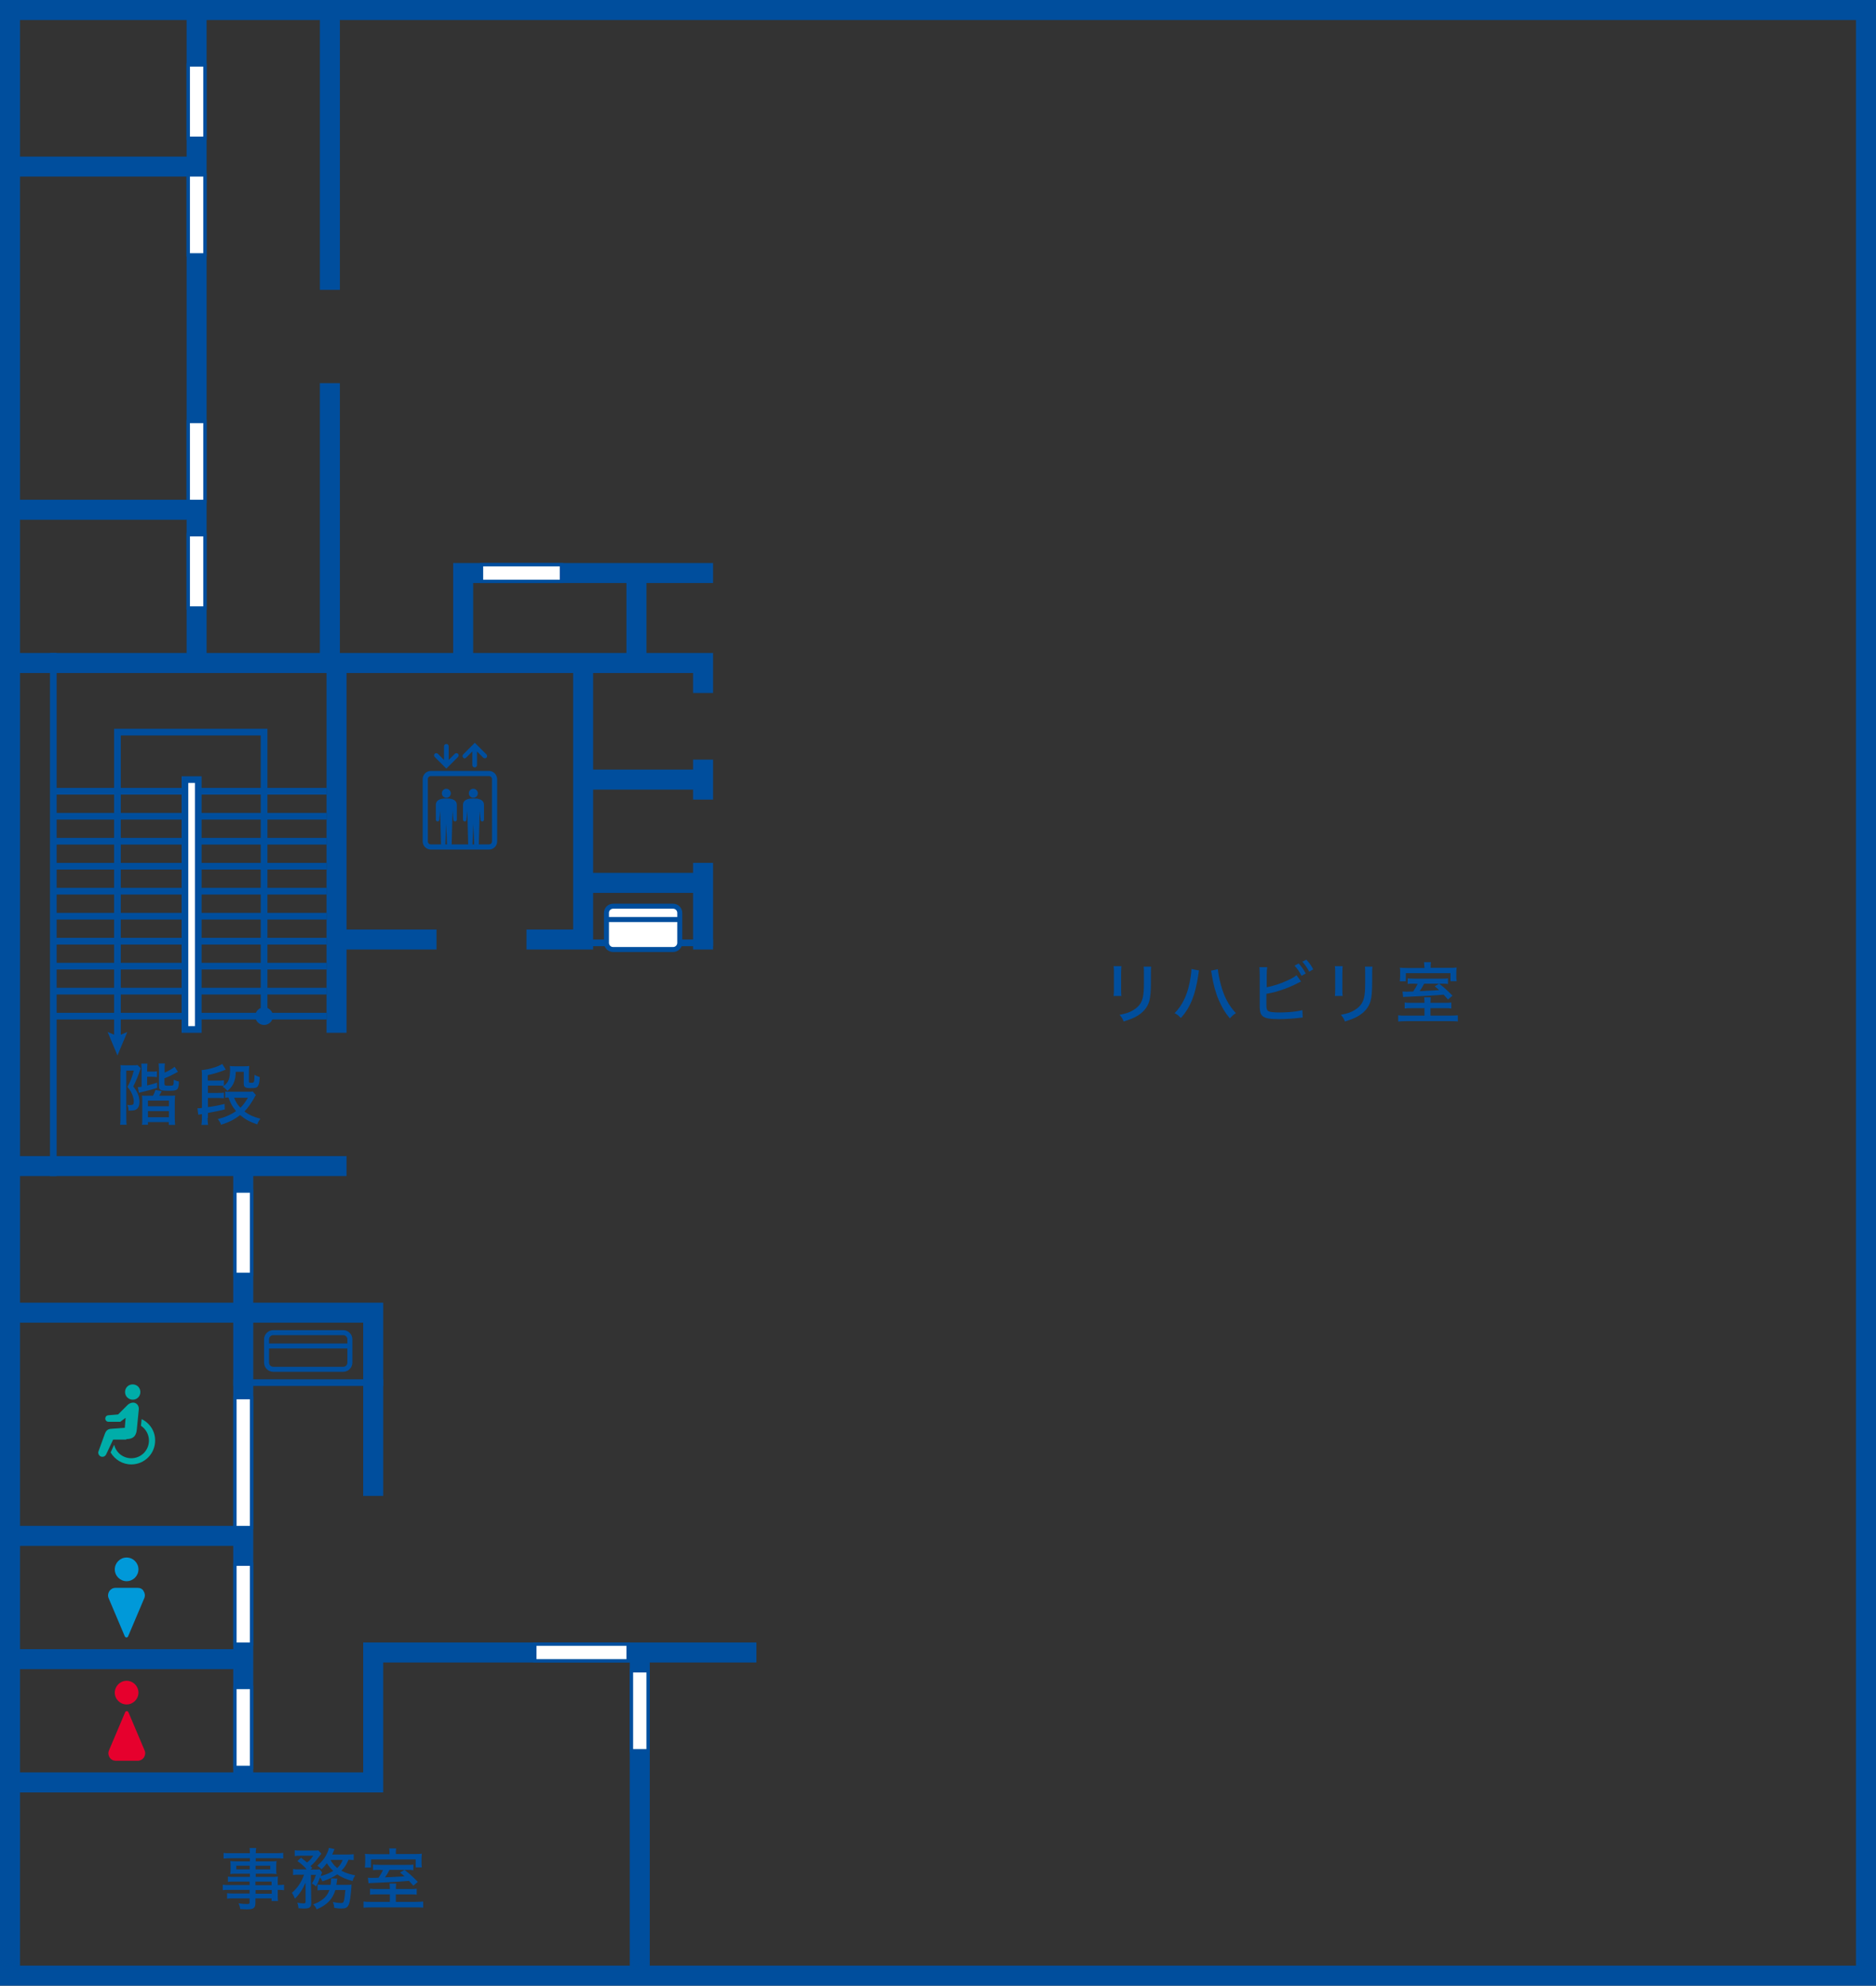 <?xml version="1.0" encoding="utf-8"?>
<!-- Generator: Adobe Illustrator 16.2.1, SVG Export Plug-In . SVG Version: 6.00 Build 0)  -->
<!DOCTYPE svg PUBLIC "-//W3C//DTD SVG 1.1//EN" "http://www.w3.org/Graphics/SVG/1.1/DTD/svg11.dtd">
<svg version="1.1" xmlns="http://www.w3.org/2000/svg" xmlns:xlink="http://www.w3.org/1999/xlink" x="0px" y="0px" width="1126px"
	 height="1192px" viewBox="0 0 1126 1192" enable-background="new 0 0 1126 1192" xml:space="preserve">
<rect x="0" y="0" width="1126" height="1192" fill="#333333" stroke="none"/>
<g id="レイヤー_1">
</g>
<g id="写真">
	<g>
		<line fill="none" stroke="#004E9D" stroke-width="4" x1="32" y1="610" x2="196" y2="610"/>
		<line fill="none" stroke="#004E9D" stroke-width="4" x1="32" y1="595" x2="196" y2="595"/>
		<line fill="none" stroke="#004E9D" stroke-width="4" x1="32" y1="580" x2="196" y2="580"/>
		<line fill="none" stroke="#004E9D" stroke-width="4" x1="32" y1="565" x2="196" y2="565"/>
		<line fill="none" stroke="#004E9D" stroke-width="4" x1="32" y1="550" x2="196" y2="550"/>
		<line fill="none" stroke="#004E9D" stroke-width="4" x1="32" y1="535" x2="196" y2="535"/>
		<line fill="none" stroke="#004E9D" stroke-width="4" x1="32" y1="520" x2="196" y2="520"/>
		<line fill="none" stroke="#004E9D" stroke-width="4" x1="32" y1="505" x2="196" y2="505"/>
		<line fill="none" stroke="#004E9D" stroke-width="4" x1="32" y1="490" x2="196" y2="490"/>
		<line fill="none" stroke="#004E9D" stroke-width="4" x1="32" y1="475" x2="196" y2="475"/>
		<g>
			<g>
				<path fill="#004E9D" d="M0,0v1192h1126V0H0z M12,12h100v82H12V12z M12,106h100v194H12V106z M12,312h100v80H12V312z M12,706h128
					v76H12V706z M12,794h128v122H12V794z M12,928h128v62H12V928z M12,1002h128v62H12V1002z M12,1180v-104h218v-78h148v182H12z
					 M1114,1180H390V998h64v-12H218v78h-66V794h66v104h12V782h-78v-76h56v-12H12V404h184v216h12v-50h54v-12h-54V404h136v154h-28v12
					h40v-34h60v34h12v-52h-12v6h-60v-50h60v6h12v-24h-12v6h-60v-58h60v12h12v-24h-40v-42h40v-12H272v54h-68V230h-12v162h-68V12h68
					v162h12V12h910V1180z M284,392v-42h92v42H284z"/>
			</g>
		</g>
		<g>
			<rect x="379" y="1003" fill="#FFFFFF" width="10" height="48"/>
			<g>
				<path fill="#004E9D" d="M388,1004v46h-8v-46H388 M390,1002h-12v50h12V1002L390,1002z"/>
			</g>
		</g>
		<g>
			<rect x="321" y="987" fill="#FFFFFF" width="56" height="10"/>
			<g>
				<path fill="#004E9D" d="M376,988v8h-54v-8H376 M378,986h-58v12h58V986L378,986z"/>
			</g>
		</g>
		<line fill="none" stroke="#004E9D" stroke-width="4" x1="32" y1="706" x2="32" y2="392"/>
		<g>
			<g>
				<polyline fill="none" stroke="#004E9D" stroke-width="4" points="70.5,624 70.5,439.5 158.5,439.5 158.5,610 				"/>
				<g>
					<polygon fill="#004E9D" points="76.4,619.5 70.5,622 64.6,619.5 70.5,633.6 					"/>
				</g>
				<g>
					<circle fill="#004E9D" cx="158.5" cy="610" r="5.3"/>
				</g>
			</g>
		</g>
		<g>
			<rect x="113" y="105" fill="#FFFFFF" width="10" height="48"/>
			<path fill="#004E9D" d="M122,106v46h-8v-46H122 M124,104h-12v50h12V104L124,104z"/>
		</g>
		<g>
			<rect x="113" y="253" fill="#FFFFFF" width="10" height="48"/>
			<path fill="#004E9D" d="M122,254v46h-8v-46H122 M124,252h-12v50h12V252L124,252z"/>
		</g>
		<g>
			<rect x="113" y="321" fill="#FFFFFF" width="10" height="44"/>
			<path fill="#004E9D" d="M122,322v42h-8v-42H122 M124,320h-12v46h12V320L124,320z"/>
		</g>
		<g>
			<rect x="113" y="39" fill="#FFFFFF" width="10" height="44"/>
			<path fill="#004E9D" d="M122,40v42h-8V40H122 M124,38h-12v46h12V38L124,38z"/>
		</g>
		<g>
			<rect x="289" y="339" fill="#FFFFFF" width="48" height="10"/>
			<g>
				<path fill="#004E9D" d="M336,340v8h-46v-8H336 M338,338h-50v12h50V338L338,338z"/>
			</g>
		</g>
		<g>
			<rect x="111" y="468" fill="#FFFFFF" width="8" height="150"/>
			<path fill="#004E9D" d="M117,470v146h-4V470H117 M121,466h-12v154h12V466L121,466z"/>
		</g>
		<g>
			<rect x="141" y="715" fill="#FFFFFF" width="10" height="50"/>
			<g>
				<path fill="#004E9D" d="M150,716v48h-8v-48H150 M152,714h-12v52h12V714L152,714z"/>
			</g>
		</g>
		<line fill="none" stroke="#004E9D" stroke-width="4" x1="140" y1="830" x2="230" y2="830"/>
		<line fill="none" stroke="#004E9D" stroke-width="4" x1="344" y1="566" x2="428" y2="566"/>
		<g>
			<rect x="141" y="839" fill="#FFFFFF" width="10" height="78"/>
			<g>
				<path fill="#004E9D" d="M150,840v76h-8v-76H150 M152,838h-12v80h12V838L152,838z"/>
			</g>
		</g>
		<g>
			<rect x="141" y="939" fill="#FFFFFF" width="10" height="48"/>
			<g>
				<path fill="#004E9D" d="M150,940v46h-8v-46H150 M152,938h-12v50h12V938L152,938z"/>
			</g>
		</g>
		<g>
			<rect x="141" y="1013" fill="#FFFFFF" width="10" height="48"/>
			<g>
				<path fill="#004E9D" d="M150,1014v46h-8v-46H150 M152,1012h-12v50h12V1012L152,1012z"/>
			</g>
		</g>
		<g>
			<g>
				<path fill="#004E9D" d="M673.1,580c-0.1,1-0.1,1-0.2,4.3v8.8c0,2.2,0,3.6,0.2,4.8h-4.7c0.2-1.6,0.2-2.5,0.2-4.8v-8.8
					c0-2.1,0-3.1-0.2-4.3H673.1z M691,580.1c-0.2,1.3-0.2,1.8-0.2,4.4v4.3c0,6.3-0.3,9.8-1,12.2c-1.1,3.8-3.7,6.9-7.8,9.2
					c-2,1.1-4,1.9-7.6,3c-0.6-1.7-1-2.3-2.4-4c4-0.8,5.9-1.4,8-2.7c3.5-2,5.3-4.5,6-8c0.4-1.8,0.6-4.5,0.6-8.3l0-1.5v-4
					c0-3,0-3.4-0.2-4.4H691z"/>
				<path fill="#004E9D" d="M719.7,582.6c-0.2,0.5-0.2,0.6-0.3,1.5c0,0,0,0.3-0.1,0.6c0,0.1-0.1,0.4-0.1,0.8
					c-1.8,11.9-4.7,19.2-10.4,25.6c-1.6-1.6-2.1-2-3.8-2.9c2.4-2.4,4.1-4.8,5.8-8.3c1.8-3.7,3.2-8.8,3.9-13.8
					c0.2-1.7,0.4-2.9,0.4-3.8c0-0.2,0-0.3,0-0.6L719.7,582.6z M731,581.8c0.1,2.2,0.8,5.8,1.8,9.4c1.9,7.2,4.7,12.4,9,17
					c-1.7,1.1-2.2,1.6-3.6,3.1c-2.8-3.2-4.8-6.6-6.8-11.2c-1.8-4.2-3.2-9.5-4-14.6c-0.2-1.5-0.4-2.2-0.5-2.8L731,581.8z"/>
				<path fill="#004E9D" d="M760.1,592.7c4.2-0.8,8.2-2.1,12.4-4c2.8-1.3,4.5-2.2,5.7-3.3l2.7,3.8l-1.8,0.9
					c-3.4,1.8-7.3,3.4-11.2,4.6c-3.1,1-3.1,1-7.8,1.9v6.1c0,2.5,0.2,3.4,0.8,4c0.8,0.8,3.1,1.1,7.2,1.1c2.7,0,6.4-0.2,9.4-0.6
					c1.6-0.2,2.4-0.4,4.2-0.8l0.2,4.4l-1.7,0.2c-4.4,0.5-8.6,0.8-12.7,0.8c-5.2,0-8-0.5-9.5-1.7c-1.1-0.8-1.6-2-1.8-4
					c-0.1-0.7-0.1-1.4-0.1-3.4v-17.5c0-2.2-0.1-3.3-0.2-4.6h4.7c-0.2,1.5-0.3,2.5-0.3,4.6V592.7z M779.5,578.4
					c1.9,2.1,2.8,3.4,4.2,6l-2.5,1.4c-1.3-2.5-2.4-4.2-4.2-6.1L779.5,578.4z M784.1,576.1c1.9,2.1,2.8,3.3,4.1,5.8l-2.4,1.4
					c-1.2-2.3-2.4-4-4.1-6L784.1,576.1z"/>
				<path fill="#004E9D" d="M805.9,580c-0.1,1-0.1,1-0.2,4.3v8.8c0,2.2,0,3.6,0.2,4.8h-4.7c0.2-1.6,0.2-2.5,0.2-4.8v-8.8
					c0-2.1,0-3.1-0.2-4.3H805.9z M823.8,580.1c-0.2,1.3-0.2,1.8-0.2,4.4v4.3c0,6.3-0.3,9.8-1,12.2c-1.1,3.8-3.7,6.9-7.8,9.2
					c-2,1.1-4,1.9-7.6,3c-0.6-1.7-1-2.3-2.4-4c4-0.8,5.9-1.4,8-2.7c3.5-2,5.3-4.5,6-8c0.4-1.8,0.6-4.5,0.6-8.3l0-1.5v-4
					c0-3,0-3.4-0.2-4.4H823.8z"/>
				<path fill="#004E9D" d="M867,602c2.1,0,2.9,0,4.1-0.2v3.6c-1.2-0.2-2.3-0.2-4.2-0.2h-8.3v4.5H870c2.5,0,3.7-0.1,5-0.2v3.7
					c-1.4-0.2-3-0.2-5.4-0.2h-25.1c-2.4,0-3.9,0.1-5.3,0.2v-3.7c1.3,0.2,2.5,0.2,5,0.2H855v-4.5h-7.6c-2,0-3,0-4.3,0.2v-3.6
					c1.2,0.2,2,0.2,4.3,0.2h7.6v-0.3c0-1.2-0.1-2.1-0.2-3h4c-0.1,0.9-0.2,1.8-0.2,3v0.3H867z M854.9,580.2c0-1-0.1-1.8-0.2-2.6h4.2
					c-0.2,0.8-0.2,1.6-0.2,2.6v0.8h10.4c2.6,0,3.8,0,5.2-0.2c-0.1,0.9-0.2,1.5-0.2,3v2.1c0,1.2,0,2.2,0.2,3.1h-3.7v-4.8h-26.8v4.9
					h-3.6c0-0.5,0-0.5,0.1-1.1c0-0.5,0.1-1.4,0.1-2.2v-2.1c0-1.2,0-1.9-0.2-2.8c1.4,0.1,2.6,0.2,5,0.2h9.8V580.2z M849.7,590.5
					c-2.6,0-3.7,0-4.8,0.2v-3.4c1.2,0.1,2.1,0.2,4.4,0.2h15.3c2.4,0,3.4,0,4.5-0.2v3.4c-1.2-0.2-2-0.2-4.4-0.2h-9.9
					c-1.2,2.2-1.5,2.8-2.7,4.5c8.6-0.4,8.6-0.4,11.7-0.6c-1-1-1.4-1.3-2.7-2.3l2.7-1.6c3.1,2.4,4.2,3.4,8,7.2l-2.7,2.3
					c-1.3-1.5-1.8-2-2.6-2.9c-7.2,0.6-14.9,1-22.9,1.3c-0.5,0-0.8,0-1.4,0.2l-0.4-3.4c1,0.1,1.4,0.1,2.8,0.1c1.1,0,1.6,0,3.6-0.1
					c1.1-1.6,1.9-2.9,2.7-4.6H849.7z"/>
			</g>
		</g>
		<g>
			<g>
				<path fill="#004E9D" d="M149.9,1129.5h-9.4c-1.5,0-2.6,0-3.7,0.2v-3.2c1,0.2,2,0.2,3.8,0.2h9.4v-1.9h-8.4c-1.4,0-2.4,0-3.4,0.2
					c0.1-1,0.2-1.6,0.2-2.7v-2.3c0-1.1,0-1.8-0.2-2.8c1,0.1,1.9,0.2,3.4,0.2h8.4v-1.9h-11.2c-2,0-3.3,0.1-4.6,0.2v-3.4
					c1.2,0.2,2.5,0.2,4.8,0.2h11c0-1.6-0.1-2.1-0.2-3.1h4c-0.2,1-0.3,1.5-0.3,3.1h11.7c2.3,0,3.6-0.1,4.8-0.2v3.4
					c-1.4-0.2-2.7-0.2-4.6-0.2h-11.9v1.9h9.2c1.4,0,2.4,0,3.3-0.2c-0.1,0.9-0.2,1.6-0.2,2.8v2.3c0,1.2,0,1.8,0.2,2.7
					c-0.9-0.1-2-0.2-3.2-0.2h-9.3v1.9h9c2.3,0,3.2,0,4.3-0.2c-0.1,0.9-0.1,1.6-0.1,3.6v1.5c2.1,0,3-0.1,3.8-0.2v3.3
					c-0.9-0.1-1.8-0.2-3.8-0.2v2.5c0,2,0,3.2,0.2,4.2H163v-1.6h-9.7v2.6c0,3.2-1,4-5.3,4c-0.8,0-2.5-0.1-3.8-0.2
					c-0.2-1.4-0.4-2-1-3.4c2.2,0.3,3.6,0.4,5,0.4c1.3,0,1.6-0.2,1.6-1v-2.4h-9.5c-1.8,0-2.8,0-4,0.2v-3.3c1.2,0.1,1.8,0.2,3.9,0.2
					h9.6v-2.2h-11.7c-2.3,0-3.4,0-4.4,0.2v-3.3c1,0.2,2.1,0.2,4.4,0.2h11.7V1129.5z M141.8,1120v2.2h8.1v-2.2H141.8z M153.4,1122.2
					h8.8v-2.2h-8.8V1122.2z M163,1131.7v-2.2h-9.7v2.2H163z M153.4,1136.8h9.7v-2.2h-9.7V1136.8z"/>
				<path fill="#004E9D" d="M212.3,1116.6c-1-0.1-1.5-0.1-3.1-0.2c-1.4,3.2-2.2,4.5-4.3,6.6c2.2,1.2,4.8,2.1,8.3,2.8
					c-0.8,1.3-1.1,1.8-1.6,3.4c-4-1.1-6.6-2.2-9.2-4c-2.4,1.7-4.8,2.8-8.9,4.2c-0.4-0.9-0.7-1.5-1.4-2.4c-0.8,2.2-1.5,3.8-2.4,5.5
					c-1-0.9-1.3-1.2-2.5-1.8c1.1-1.7,1.8-3.3,2.4-5.2h-3l0.2,17c0,2.4-1,3.2-4.1,3.2c-1.4,0-1.6,0-3.6-0.2c0-0.2,0-0.3,0-0.4
					c0-0.7-0.3-2-0.7-2.9c1.7,0.3,2.8,0.4,3.9,0.4c0.8,0,1.1-0.2,1.1-0.9l0-11.5c-1.8,4.1-3.8,7.1-6.4,9.6c-0.6-1.6-1-2.4-1.8-3.5
					c3.4-3,5.6-6.2,7.3-10.9h-3.2c-1.6,0-2.5,0-3.4,0.2v-3.6c1,0.2,2,0.2,3.6,0.2h4.6c-1.9-2.2-3.1-3.2-5.6-5l2.2-2
					c1.9,1.4,2.5,2,3.6,2.9c1.6-1.3,2.5-2.3,3.7-4.1h-7.6c-1.4,0-2.5,0-3.5,0.2v-3.5c1,0.2,2,0.2,3.8,0.2h7c2.1,0,2.5,0,3.4-0.1
					l1.8,2c-0.2,0.2-0.5,0.7-0.9,1.1c-2,2.8-3.9,4.9-5.6,6.3c0.4,0.5,0.5,0.5,1,1.1l-1,1h2.6c1.4,0,2.2,0,2.9-0.1l1.4,1.8
					c-0.2,0.5-0.2,0.5-0.8,2.2c3.1-0.8,5.2-1.7,7.5-3.1c-1.7-1.6-2.7-2.8-3.8-4.6c-1,1.3-1.6,2-3.2,3.7c-0.9-1-1.3-1.4-2.5-2.2
					c3.1-2.8,4.7-4.9,6.1-8.1c0.5-1.1,0.6-1.6,0.8-2.6l3.4,0.7c-0.1,0.3-0.3,0.8-0.6,1.4c-0.3,0.7-0.5,1.2-0.8,1.9h8.8
					c1.9,0,3.1-0.1,4.1-0.2V1116.6z M207.8,1131.5c1.6,0,2.4,0,3.2-0.2c-0.1,0.8-0.1,0.8-0.1,1.6c-0.9,11.4-1.6,12.8-6,12.8
					c-1.2,0-1.8,0-4.3-0.4c-0.1-1.5-0.2-1.9-0.8-3.5c2,0.4,3.6,0.6,4.7,0.6c2,0,2-0.2,2.8-7.8h-6c-1.7,5.5-4.9,8.9-11.2,11.6
					c-0.6-1.2-1.1-2-2.1-3c2.7-1.1,3-1.2,4.2-2c2.9-1.8,4.4-3.6,5.5-6.6H194c-1.6,0-2.5,0-3.4,0.2v-3.5c0.9,0.1,1.7,0.2,3.6,0.2h4.2
					c0.2-1.3,0.3-2.1,0.3-3.3c0-0.2,0-0.3,0-0.6l3.8,0.1c-0.2,0.8-0.2,0.9-0.3,1.7c-0.1,0.6-0.2,1.1-0.3,2.1H207.8z M198.4,1116.5
					c0.8,1.7,2.2,3.4,4,4.9c1.6-1.5,2.4-2.7,3.3-4.9H198.4z"/>
				<path fill="#004E9D" d="M246,1134c2.1,0,2.9,0,4.1-0.2v3.6c-1.2-0.2-2.3-0.2-4.2-0.2h-8.3v4.5H249c2.5,0,3.7-0.1,5-0.2v3.7
					c-1.4-0.2-3-0.2-5.4-0.2h-25.1c-2.4,0-3.9,0.1-5.3,0.2v-3.7c1.3,0.2,2.5,0.2,5,0.2H234v-4.5h-7.6c-2,0-3,0-4.3,0.2v-3.6
					c1.2,0.2,2,0.2,4.3,0.2h7.6v-0.3c0-1.2-0.1-2.1-0.2-3h4c-0.1,0.9-0.2,1.8-0.2,3v0.3H246z M233.8,1112.2c0-1-0.1-1.8-0.2-2.6h4.2
					c-0.2,0.8-0.2,1.6-0.2,2.6v0.8h10.4c2.6,0,3.8,0,5.2-0.2c-0.1,0.9-0.2,1.5-0.2,3v2.1c0,1.2,0,2.2,0.2,3.1h-3.7v-4.8h-26.8v4.9
					H219c0-0.5,0-0.5,0.1-1.1c0-0.5,0.1-1.4,0.1-2.2v-2.1c0-1.2,0-1.9-0.2-2.8c1.4,0.1,2.6,0.2,5,0.2h9.8V1112.2z M228.7,1122.5
					c-2.6,0-3.7,0-4.8,0.2v-3.4c1.2,0.1,2.1,0.2,4.4,0.2h15.3c2.4,0,3.4,0,4.5-0.2v3.4c-1.2-0.2-2-0.2-4.4-0.2h-9.9
					c-1.2,2.2-1.5,2.8-2.7,4.5c8.6-0.4,8.6-0.4,11.7-0.6c-1-1-1.4-1.3-2.7-2.3l2.7-1.6c3.1,2.4,4.2,3.4,8,7.2l-2.7,2.3
					c-1.3-1.5-1.8-2-2.6-2.9c-7.2,0.6-14.9,1-22.9,1.3c-0.5,0-0.8,0-1.4,0.2l-0.4-3.4c1,0.1,1.4,0.1,2.8,0.1c1.1,0,1.6,0,3.6-0.1
					c1.1-1.6,1.9-2.9,2.7-4.6H228.7z"/>
			</g>
		</g>
		<g>
			<g>
				<path fill="#004E9D" d="M72.4,643.2c0-1.8,0-3.2-0.1-3.8c0.6,0.1,1.8,0.1,3.2,0.1h4.2c1.4,0,2.2,0,2.8-0.2l2,2
					c-0.2,0.4-0.3,0.8-0.5,1.2c-0.8,2.7-2.3,6.3-4,9.7c1.6,2.1,2.2,3.2,2.8,4.6c0.6,1.5,0.9,3.2,0.9,4.6c0,2.5-0.8,4.1-2.3,4.8
					c-0.8,0.4-1.9,0.5-3.6,0.5c-0.2,0-0.4,0-0.7,0c0-1.7-0.2-2.2-0.7-3.4c0.7,0.1,1.2,0.1,1.7,0.1c1.8,0,2.2-0.4,2.2-2.1
					c0-1-0.2-2.2-0.6-3.4c-0.7-2-1.4-3.3-3.2-5.4c1.8-3.4,2.8-5.8,3.8-9.8h-4.5v27.1c0,2.6,0,4,0.2,5.4h-3.9c0.2-1.3,0.2-3,0.2-5.4
					V643.2z M85,642.6c0-1.6-0.1-2.8-0.2-4.1h3.7c-0.1,1-0.2,2.4-0.2,4.1v0.7h2.9c1.5,0,2.2,0,3-0.2v3.5c-1-0.1-1.9-0.2-3-0.2h-2.9
					v5.2c2.3-0.5,3.4-0.8,6-1.7v3.2c-2.6,0.8-6.2,1.8-8.9,2.4c-0.8,0.2-1.4,0.3-2,0.5l-0.7-3.4c0.8,0,1.4-0.1,2.3-0.2V642.6z
					 M101.2,657.8c2.4,0,3.1,0,3.9-0.2c-0.1,1.1-0.2,2-0.2,4.1v9.2c0,1.6,0.1,3.1,0.2,4.4h-3.8v-1.7H88.8v1.6h-3.6
					c0.2-1,0.2-2.3,0.2-4v-9.7c0-1.9,0-2.8-0.2-3.8c1.1,0.1,1.9,0.1,4,0.1h2.6c0.7-1.2,1.1-2.1,1.5-3.5l3.8,0.7
					c-0.1,0.2-0.1,0.2-0.3,0.5c0,0,0,0.1-0.1,0.2s-0.2,0.3-0.3,0.6c-0.4,0.6-0.6,1-0.8,1.5H101.2z M88.8,664.1h12.6v-3.4H88.8V664.1
					z M88.8,670.7h12.6V667H88.8V670.7z M98.8,650.8c0,0.9,0.4,1,2.7,1c1.6,0,2.1-0.1,2.4-0.4c0.3-0.3,0.4-1.3,0.4-3.3
					c1.3,0.7,1.9,0.9,3.1,1.1c-0.2,5.2-0.8,5.6-6,5.6s-6-0.4-6-2.8v-9.6c0-1.5-0.1-2.8-0.2-4H99c-0.2,1.1-0.2,2.1-0.2,3.7v1.8
					c2.8-1.2,4.9-2.5,6-3.5l2,3c-0.2,0.1-0.2,0.1-0.7,0.4c-3.3,1.8-4.9,2.6-7.4,3.5V650.8z"/>
				<path fill="#004E9D" d="M124.6,671.1c0,1.5,0.1,2.8,0.3,4.2h-4c0.2-1.4,0.3-2.6,0.3-4.2v-2.3c-1.2,0.2-1.8,0.3-2.2,0.4l-0.5-3.9
					c0.2,0,0.4,0,0.5,0c0.6,0,1,0,2.2-0.2V646c0-1.7,0-2.5-0.2-3.6c4.6-0.4,10.3-2.2,12.4-3.7l2.1,3.4c-0.4,0.2-0.4,0.2-1.3,0.5
					c-3.1,1.2-6.1,2.1-9.5,2.8v3.3h6c1.8,0,2.5,0,3.7-0.2v3.4c-1.1-0.1-1.9-0.2-3.6-0.2h-6v4.4h5.9c1.8,0,2.5,0,3.7-0.2v3.4
					c-1.2-0.1-2-0.2-3.6-0.2h-6v5.5c4.4-0.6,6.3-1,10-1.9l0.1,3.3c-3.6,0.9-5.7,1.3-10.1,2.1V671.1z M153.6,657.4
					c-0.5,0.7-0.7,1-1.1,1.8c-1.8,3.2-3.7,5.9-5.8,8c2.8,2.1,5.5,3.3,9.6,4.4c-0.9,1.1-1.3,1.8-1.9,3.4c-4.6-1.6-7.3-3.1-10.3-5.6
					c-3.2,2.5-6.4,4.2-11.4,5.8c-0.5-1.4-1.1-2.3-2-3.4c4.4-1.1,7.8-2.6,11-4.8c-2.1-2.4-3.2-4.4-4.6-8.2c-0.7,0-1.1,0.1-1.9,0.2
					v-3.8c0.7,0.2,1.4,0.2,2.7,0.2h10.9c1.4,0,2.1,0,2.9-0.2L153.6,657.4z M149.4,649.3c0,0.6,0.2,0.7,1.5,0.7
					c1.7,0,1.7-0.2,1.9-4.8c1,0.6,1.9,1,3.1,1.4c-0.2,3.2-0.5,4.4-1.1,5.4c-0.6,1-1.5,1.2-4.5,1.2c-3.1,0-4-0.6-4-2.6v-7.2h-4.8
					c-0.1,2.7-0.3,4.1-0.9,5.8c-0.8,2.3-1.8,3.7-4.1,5.7c-1.1-1.3-1.4-1.6-2.8-2.5c2.1-1.6,2.9-2.5,3.6-4.3c0.5-1.3,0.8-3.4,0.8-5.8
					c0-0.9,0-1.6-0.2-2.4c0.8,0.1,1.7,0.2,3,0.2h5.4c1.5,0,2.3,0,3.3-0.2c-0.1,1.1-0.2,2-0.2,3.5V649.3z M140.5,659
					c1.2,2.8,2,4.1,3.8,6c1.8-1.8,2.8-3.2,4.5-6H140.5z"/>
			</g>
		</g>
		<g>
			<path fill="#004E9D" d="M267.9,473.5c-1.5,0-2.7,1.2-2.7,2.7c0,1.5,1.2,2.7,2.7,2.7c1.5,0,2.7-1.2,2.7-2.7
				C270.5,474.7,269.3,473.5,267.9,473.5z"/>
			<path fill="#004E9D" d="M284.1,473.5c-1.5,0-2.7,1.2-2.7,2.7c0,1.5,1.2,2.7,2.7,2.7s2.7-1.2,2.7-2.7
				C286.8,474.7,285.6,473.5,284.1,473.5z"/>
			<path fill="#004E9D" d="M293.5,462.8h-34.9c-2.7,0-4.9,2.2-4.9,4.9v37.4c0,2.7,2.2,4.9,4.9,4.9h34.9c2.7,0,4.9-2.2,4.9-4.9v-37.4
				C298.3,465,296.2,462.8,293.5,462.8z M267.3,506.9c0-0.1,0-0.1,0-0.2l0.5-12.2l0.5,12.2c0,0.1,0,0.1,0,0.2H267.3L267.3,506.9z
				 M283.6,506.9c0-0.1,0-0.1,0-0.2l0.5-12.2l0.5,12.2c0,0.1,0,0.1,0,0.2H283.6L283.6,506.9z M295.3,505.1c0,1-0.8,1.8-1.8,1.8h-6.1
				c0-0.1,0-0.1,0-0.2l0.5-19.9l0.5,5.3c0,0.6,0.5,1,1.1,1c0.6,0,1-0.5,1-1.1v-8.8c0-3.7-4.4-3.9-6.3-3.9c-1.9,0-6.3,0.2-6.3,3.9
				v8.8c0,0.6,0.4,1.1,1,1.1c0.6,0,1.1-0.4,1.1-1l0.5-5.3l0.5,19.9c0,0.1,0,0.1,0,0.2h-9.9c0-0.1,0-0.1,0-0.2l0.5-19.9l0.5,5.3
				c0,0.6,0.5,1,1.1,1c0.6,0,1-0.5,1-1.1v-8.8c0-3.7-4.5-3.9-6.3-3.9c-1.9,0-6.3,0.2-6.3,3.9v8.8c0,0.6,0.4,1.1,1,1.1
				c0.6,0,1.1-0.4,1.1-1l0.5-5.3l0.5,19.9c0,0.1,0,0.1,0,0.2h-6.1c-1,0-1.8-0.8-1.8-1.8v-37.4c0-1,0.8-1.8,1.8-1.8h34.9
				c1,0,1.8,0.8,1.8,1.8V505.1L295.3,505.1z"/>
			<path fill="#004E9D" d="M279.8,454.8l3.7-3.7v8.2c0,0.7,0.6,1.4,1.4,1.4c0.7,0,1.4-0.6,1.4-1.4v-8.2l3.7,3.7
				c0.3,0.3,0.6,0.4,1,0.4c0.3,0,0.7-0.1,1-0.4c0.5-0.5,0.5-1.4,0-1.9l-6-6l-1-1l-1,1l-6,6c-0.5,0.5-0.5,1.4,0,1.9
				C278.4,455.4,279.3,455.4,279.8,454.8z"/>
			<path fill="#004E9D" d="M266.9,460.4l1,1l1-1l6-6c0.5-0.5,0.5-1.4,0-1.9c-0.5-0.5-1.4-0.5-1.9,0l-3.7,3.7v-8.2
				c0-0.8-0.6-1.4-1.4-1.4c-0.7,0-1.4,0.6-1.4,1.4v8.2l-3.7-3.7c-0.5-0.5-1.4-0.5-1.9,0c-0.5,0.5-0.5,1.4,0,1.9L266.9,460.4z"/>
		</g>
		<g>
			<path fill="#00ADA9" d="M80.8,840.1c2.5-0.6,3.9-3.1,3.3-5.6c-0.6-2.5-3.1-3.9-5.6-3.3c-2.5,0.6-3.9,3.1-3.3,5.6
				C75.8,839.2,78.3,840.7,80.8,840.1z"/>
			<path fill="#00ADA9" d="M85,851.9l-0.4,4c0.6,0.4,1.2,0.9,1.7,1.4c1.9,1.9,3.1,4.6,3.1,7.5s-1.2,5.6-3.1,7.5
				c-1.9,1.9-4.6,3.1-7.5,3.1c-2.9,0-5.6-1.2-7.5-3.1c-1.4-1.4-2.3-3.1-2.8-5l-2.1,4.6c2.5,4.3,7.1,7.2,12.4,7.2
				c7.9,0,14.3-6.4,14.3-14.3C93.2,859.1,89.8,854.2,85,851.9z"/>
			<path fill="#00ADA9" d="M75.8,863.9c4,0,5.9-1.7,6.3-5.6l1.2-12.2c0.2-2.1-1.1-3.9-3.1-4.1c-1.3-0.1-2.7,0.5-3.6,1.4l-5.7,5.7
				l-6,0.5c-1,0.1-1.7,0.9-1.7,1.9v0.1c0,1,0.8,1.9,1.9,1.9h7.1l3.2-2.4l-0.5,6l-7.9,0.6c-2.3,0.1-3.3,1-4.1,3.1l-3.7,10.2
				c-0.6,1.2,0,2.7,1.2,3.3c1.3,0.6,2.7,0,3.3-1.2l4.2-8.9H75.8L75.8,863.9z"/>
		</g>
		<g>
			<path fill="#E6002D" d="M76,1023.2c3.9,0,7.1-3.2,7.1-7.1c0-3.9-3.2-7.1-7.1-7.1s-7.1,3.2-7.1,7.1
				C68.9,1020,72.1,1023.2,76,1023.2z"/>
			<path fill="#E6002D" d="M86.8,1050.8l-9.7-22.9c-0.2-0.4-0.6-0.7-1-0.7s-0.9,0.3-1,0.7l-9.7,22.9c-0.6,1.4-0.4,3,0.4,4.2
				c0.8,1.3,2.2,2,3.7,2H76h6.7c1.5,0,2.9-0.8,3.7-2C87.2,1053.7,87.4,1052.2,86.8,1050.8z"/>
		</g>
		<g>
			<path fill="#0099D9" d="M76,949.2c3.9,0,7.1-3.2,7.1-7.1c0-3.9-3.2-7.1-7.1-7.1s-7.1,3.2-7.1,7.1C68.9,946,72.1,949.2,76,949.2z"
				/>
			<path fill="#0099D9" d="M82.7,953.2H76h-6.7c-1.5,0-2.9,0.8-3.7,2c-0.8,1.3-1,2.8-0.4,4.2l9.7,22.9c0.2,0.4,0.6,0.7,1,0.7
				s0.9-0.3,1-0.7l9.7-22.9c0.6-1.4,0.4-3-0.4-4.2C85.6,953.9,84.2,953.2,82.7,953.2z"/>
		</g>
		<g>
			<g>
				<path fill="none" stroke="#004E9D" stroke-width="3" d="M210,818c0,2.2-1.8,4-4,4h-42c-2.2,0-4-1.8-4-4v-14c0-2.2,1.8-4,4-4h42
					c2.2,0,4,1.8,4,4V818z"/>
			</g>
			<line fill="none" stroke="#004E9D" stroke-width="3" x1="210" y1="808" x2="160" y2="808"/>
		</g>
		<g>
			<g>
				<path fill="#FFFFFF" d="M408,566c0,2.2-1.8,4-4,4h-36c-2.2,0-4-1.8-4-4v-18c0-2.2,1.8-4,4-4h36c2.2,0,4,1.8,4,4V566z"/>
				<path fill="none" stroke="#004E9D" stroke-width="3" d="M408,566c0,2.2-1.8,4-4,4h-36c-2.2,0-4-1.8-4-4v-18c0-2.2,1.8-4,4-4h36
					c2.2,0,4,1.8,4,4V566z"/>
			</g>
			<line fill="none" stroke="#004E9D" stroke-width="3" x1="408" y1="552" x2="364" y2="552"/>
		</g>
	</g>
</g>
</svg>
